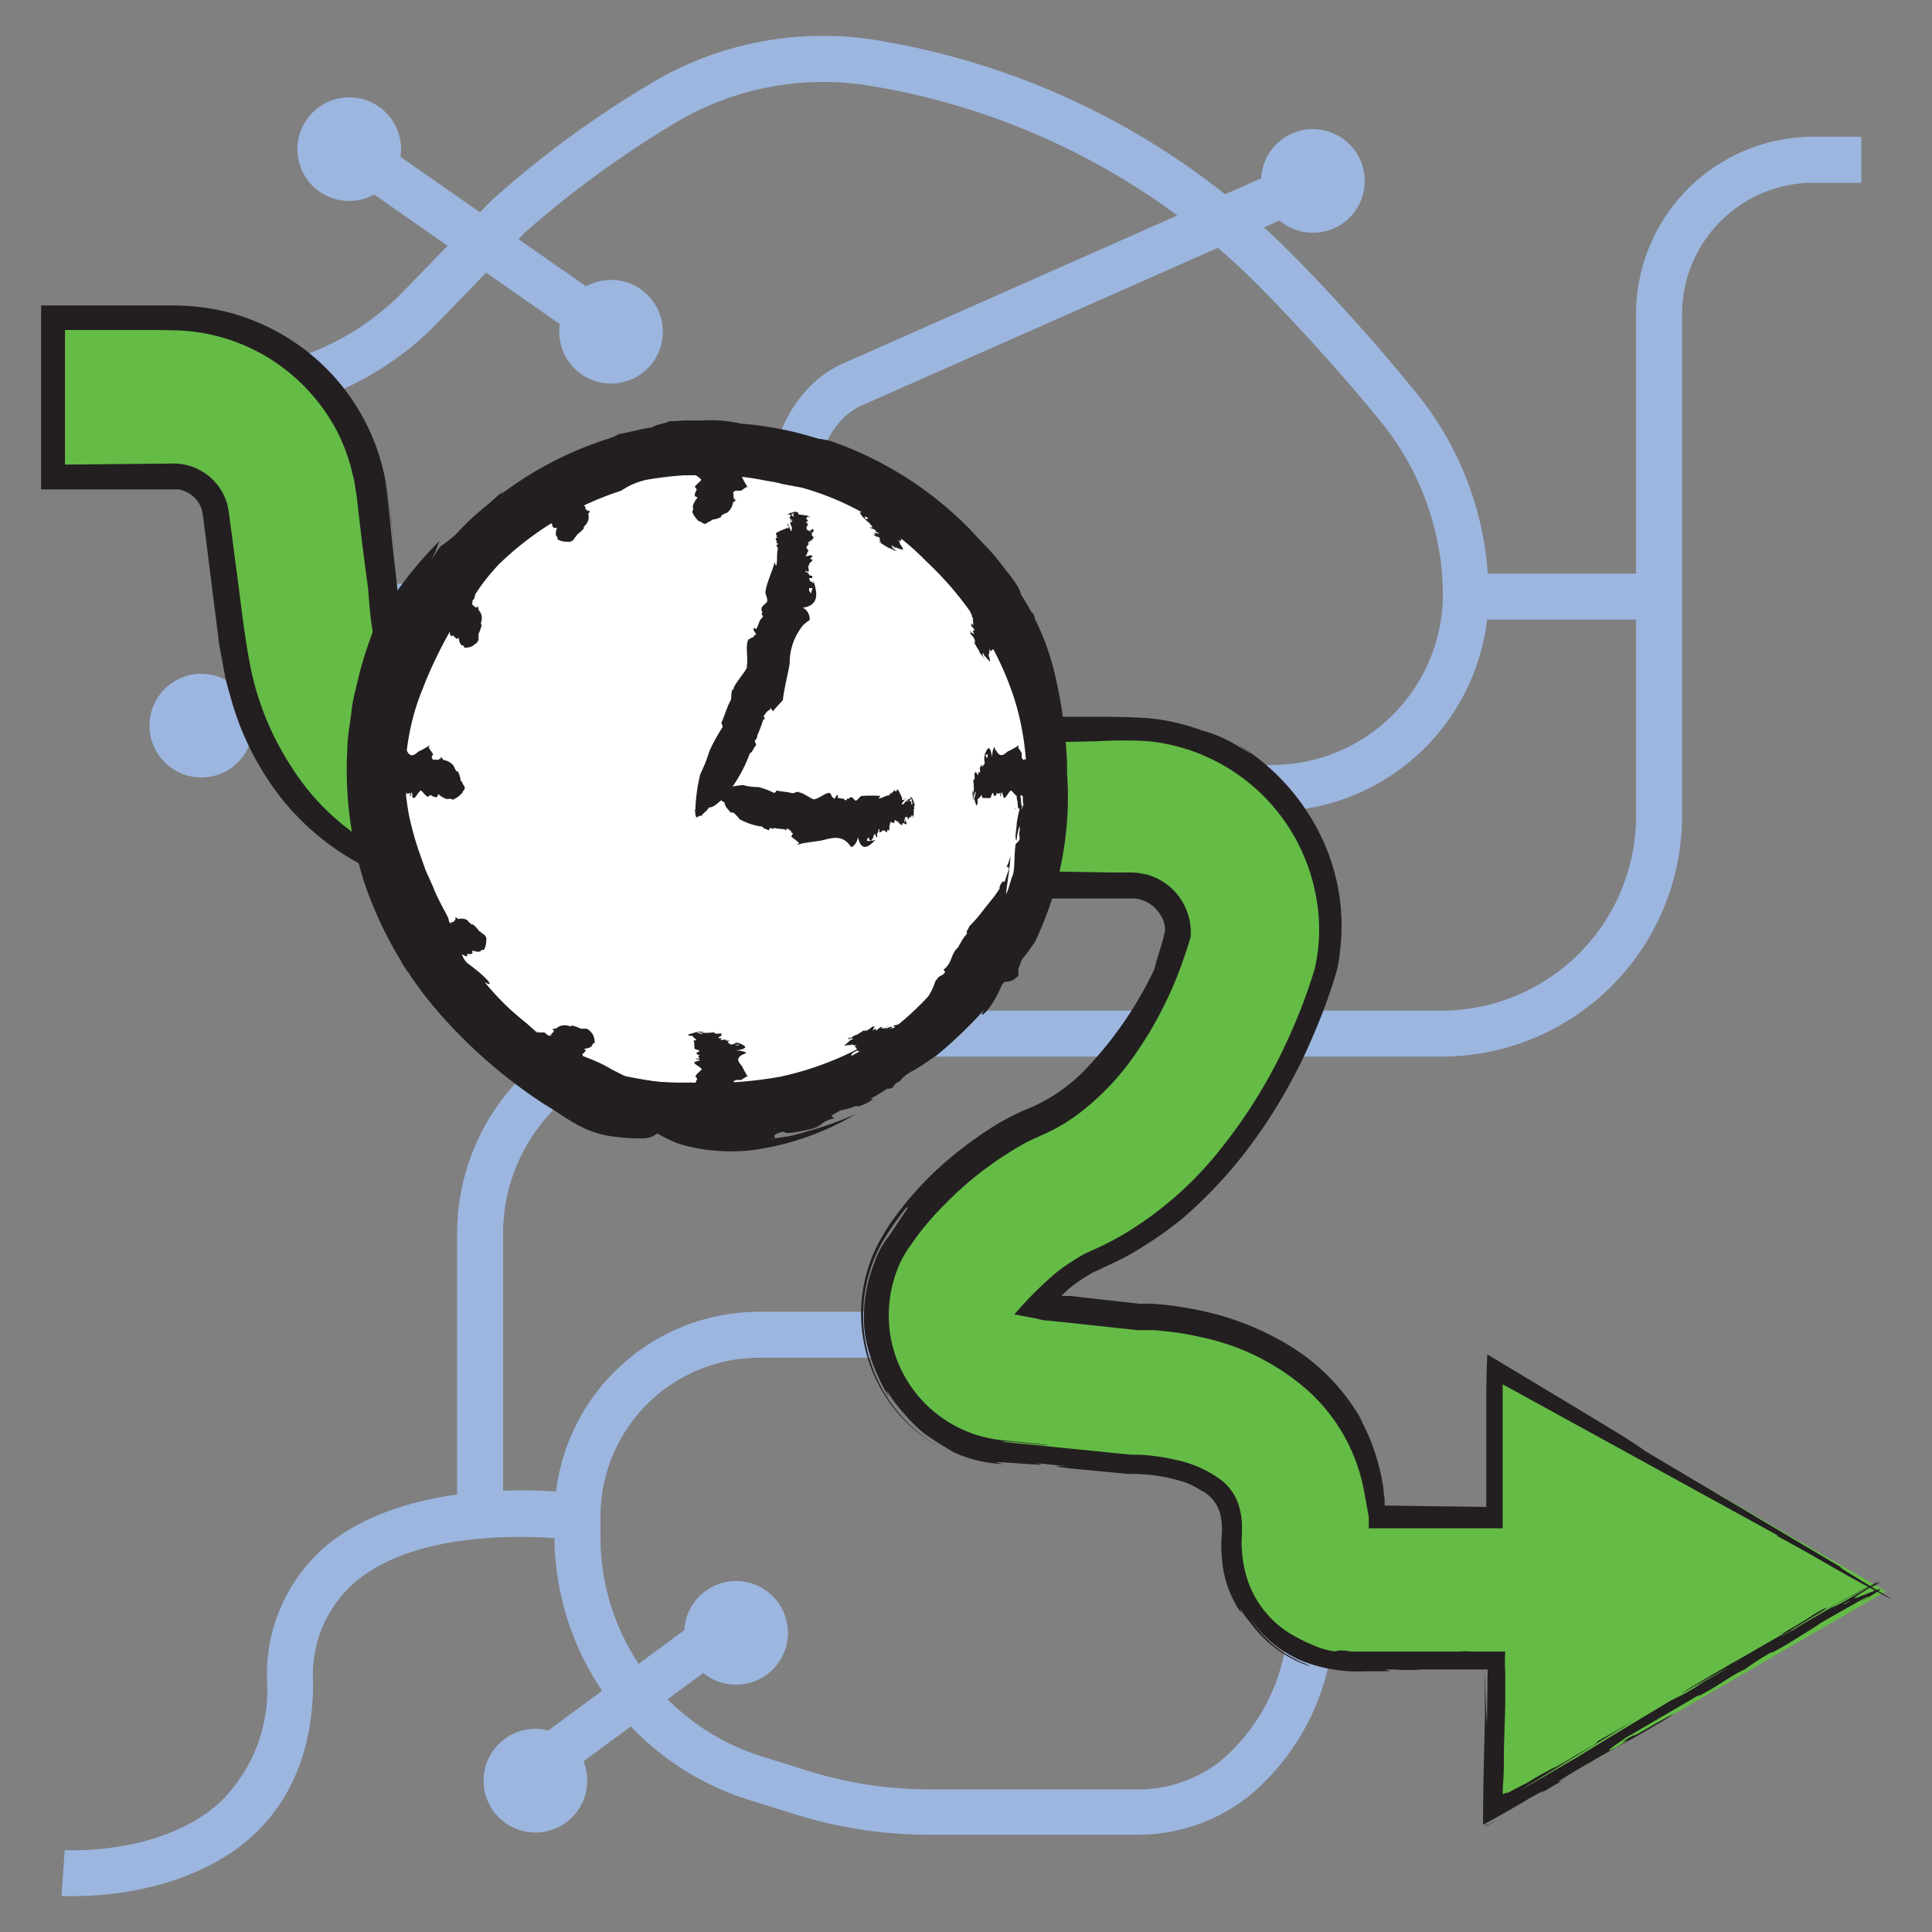 <svg id="Layer_1" data-name="Layer 1" xmlns="http://www.w3.org/2000/svg" viewBox="0 0 126 126"><rect x="0" y="0" width="126" height="126" fill="#808080" stroke="none"/><defs><style>.cls-1{fill:#9cb6df;}.cls-2{fill:#64bc46;}.cls-3{fill:#231f20;}.cls-4{fill:#fff;}</style></defs><path class="cls-1" d="M32.81,97.89h-3V80.44A14.55,14.55,0,0,1,44.34,65.91H94A12.7,12.7,0,0,0,106.7,53.23V20.48A11.57,11.57,0,0,1,118.25,8.92h3.14v3h-3.14a8.57,8.57,0,0,0-8.55,8.56V53.23A15.7,15.7,0,0,1,94,68.91H44.34A11.54,11.54,0,0,0,32.81,80.44Z"/><path class="cls-1" d="M4.83,123.66c-.47,0-.76,0-.82,0l.21-3c.06,0,6.38.38,10.2-3.19a10.24,10.24,0,0,0,3-7.79,11,11,0,0,1,3.71-8.74c5.82-5,16.35-3.57,16.79-3.5l-.43,3c-.1,0-9.63-1.33-14.4,2.8a8,8,0,0,0-2.67,6.47c0,4.21-1.32,7.57-3.92,10C12.55,123.29,6.93,123.66,4.83,123.66Z"/><path class="cls-1" d="M61.48,88.07a3.29,3.29,0,0,1-.65-2.69c.47-3.07,4.32-6.72,11.43-10.84,12.44-7.21,9.43-22.66,9.4-22.82l2.94-.6c0,.18,3.45,17.74-10.84,26-10.61,6.15-10,9-10,9s0,0-.11-.15Z"/><path class="cls-1" d="M50.25,39.15l-.11-6.69c-.06-4,1.91-7.51,4.9-8.78l30.1-13.33,1.21,2.75L56.23,26.43c-1.87.8-3.13,3.25-3.09,6l.11,6.69Z"/><path class="cls-1" d="M87,14.89a3.38,3.38,0,1,0-4.47-1.73A3.39,3.39,0,0,0,87,14.89Z"/><rect class="cls-1" x="29.81" y="5.1" width="3" height="21.16" transform="translate(0.54 32.39) rotate(-55.1)"/><path class="cls-1" d="M20.84,12.5a3.38,3.38,0,1,1,4.71-.84A3.39,3.39,0,0,1,20.84,12.5Z"/><path class="cls-1" d="M37.92,24.41a3.38,3.38,0,1,0-.84-4.71A3.38,3.38,0,0,0,37.92,24.41Z"/><rect class="cls-1" x="95.58" y="37.41" width="12.61" height="3"/><path class="cls-1" d="M67.37,51.83h-3V46a5.4,5.4,0,0,0-1.63-3.88,5.25,5.25,0,0,0-3.91-1.57l-37.51.59-.05-3,37.51-.59A8.26,8.26,0,0,1,64.84,40a8.38,8.38,0,0,1,2.53,6Z"/><path class="cls-1" d="M31.88,53.72c-2.51,0-5.32-1.43-7.73-3.95-2.82-2.94-4.48-6.61-4.35-9.63L18.4,26.69a20.62,20.62,0,0,1-4,.46l-9.53.15-.05-3,9.53-.15a17,17,0,0,0,12-5.19l5.72-5.9A66.07,66.07,0,0,1,42.2,5.59,21.83,21.83,0,0,1,57.33,2.65a49.28,49.28,0,0,1,27,14c2.79,2.83,5.51,5.86,8.06,9a21,21,0,0,1,4.69,12.87A14.17,14.17,0,0,1,83.15,52.92L32,53.72ZM21.32,25.81,22.8,40.07v.12c-.13,2.16,1.29,5.18,3.51,7.5,1.83,1.9,3.9,3,5.57,3h.05l51.17-.8a11.16,11.16,0,0,0,11-11.33,18,18,0,0,0-4-11c-2.5-3.07-5.15-6-7.88-8.79A46.25,46.25,0,0,0,56.83,5.61a18.8,18.8,0,0,0-13,2.53,66.72,66.72,0,0,0-9.57,7l-5.72,5.91A19.88,19.88,0,0,1,21.32,25.81Z"/><rect class="cls-1" x="12.3" y="43.51" width="9.11" height="3" transform="translate(-21.23 15.69) rotate(-31.88)"/><path class="cls-1" d="M11.35,44.45A3.38,3.38,0,1,0,16,45.54,3.38,3.38,0,0,0,11.35,44.45Z"/><rect class="cls-1" x="86.18" y="100.97" width="28.92" height="3"/><path class="cls-1" d="M74.15,119.66H60.6a29.43,29.43,0,0,1-8.44-1.24l-3.2-1a18.07,18.07,0,0,1-12.8-17.2V98.9A13.36,13.36,0,0,1,49.51,85.55H72.92A14.13,14.13,0,0,1,87,99.66v5.59a15.39,15.39,0,0,1-5.2,11.59l-.39.33A11.65,11.65,0,0,1,74.15,119.66ZM49.51,88.55A10.36,10.36,0,0,0,39.16,98.9v1.37a15,15,0,0,0,10.66,14.32l3.2,1a26.64,26.64,0,0,0,7.58,1.11H74.15a8.67,8.67,0,0,0,5.42-1.83l.28-.24A12.41,12.41,0,0,0,84,105.25V99.66A11.12,11.12,0,0,0,72.92,88.55Z"/><rect class="cls-1" x="33.16" y="109.81" width="16.58" height="3" transform="matrix(0.8, -0.59, 0.59, 0.8, -58.01, 46.38)"/><path class="cls-1" d="M46,103.77a3.38,3.38,0,1,1-.71,4.73A3.38,3.38,0,0,1,46,103.77Z"/><path class="cls-1" d="M32.9,113.42a3.38,3.38,0,1,0,4.74.71A3.38,3.38,0,0,0,32.9,113.42Z"/><path class="cls-2" d="M123,103.78l-25.91-15v10h-7a12.82,12.82,0,0,0-3.42-8.09c-4.15-4.42-10.49-4.85-12.17-4.89l-6.57-.71a13.25,13.25,0,0,1,3.15-2.46c11.59-4.7,15.4-18.84,15.55-19.45l.11-.54a13.2,13.2,0,0,0-13-15.11H30.88c-1.22-.07-5-.8-5.78-7-.39-3-.72-5.77-1-8.21A12.9,12.9,0,0,0,11.28,20.89H3.68v10h7.6a2.9,2.9,0,0,1,2.89,2.59c.28,2.49.62,5.3,1,8.37C16.76,54.19,26.07,57.51,30.8,57.53H73.7a3.13,3.13,0,0,1,2.4,1.1,3.2,3.2,0,0,1,.78,2.31c-.5,1.64-3.37,10-9.68,12.47l-.4.17a22.5,22.5,0,0,0-8.24,7.34,9.08,9.08,0,0,0,7.13,14l8,.86.55,0c1.17,0,4,.44,5.18,1.76a3.41,3.41,0,0,1,.71,2.85v.36a8,8,0,0,0,8,8h9v10Z"/><path class="cls-3" d="M59.1,78.77c.41-.49.83-1,1.28-1.43a19,19,0,0,0-2.89,3.76,9.75,9.75,0,0,0-1.2,4.83,9.9,9.9,0,0,0,4.86,8.37,9.78,9.78,0,0,1-3.85-4,10,10,0,0,1-1.09-5.64,10.14,10.14,0,0,1,.73-2.85,12.44,12.44,0,0,1,1.46-2.49,21.6,21.6,0,0,1,3.81-4,25.93,25.93,0,0,1,2.18-1.6,15.63,15.63,0,0,1,2.4-1.31A11.28,11.28,0,0,0,70.54,70a24.82,24.82,0,0,0,4.76-6.82,8.65,8.65,0,0,1,.24-.89l.23-.74.12-.43c0-.14.1-.35.09-.34s0-.17,0-.29a2.74,2.74,0,0,0-.09-.39,2.3,2.3,0,0,0-.42-.72,2.12,2.12,0,0,0-1.49-.78l-4.58,0c-1.28,0-2.15,0-2.22,0l-8.23-.15,5.7.08-5.7-.08c-8.79-.12-17.95-.16-27.38-.14A16.58,16.58,0,0,1,18.38,52.1,18.58,18.58,0,0,1,15,45.32a13.23,13.23,0,0,1-.44-1.86c-.11-.62-.25-1.26-.32-1.87-.15-1.22-.31-2.44-.46-3.67-.12-.91-.25-2-.39-3.12-.09-.54-.14-1.29-.25-1.62a1.92,1.92,0,0,0-.81-1,2,2,0,0,0-.64-.26,2.2,2.2,0,0,0-.36,0H8.53l-5.85,0c0-3.86,0-7.94,0-12l8.5,0a14.91,14.91,0,0,1,3.84.48,14.46,14.46,0,0,1,3.44,1.45,14,14,0,0,1,6.71,9.66c.16.91.24,1.66.35,2.48l.3,2.42c-.17-1.34-.26-2-.35-2.69s-.15-1.32-.43-2.8c.09.46.14.92.21,1.37l.14,1.25c.09.83.17,1.65.26,2.47.18,1.61.36,3.2.53,4.76A8.89,8.89,0,0,0,27.5,44.6a4.65,4.65,0,0,0,3.11,2,4.9,4.9,0,0,1-1.09-.22,4.33,4.33,0,0,1-1.73-1.11A4.7,4.7,0,0,0,30,46.59a3.74,3.74,0,0,0,.9.2h0l2.57.05,3,0,5.37,0a28.19,28.19,0,0,1,3.84-.09l-.83,0,24.39,0c1,0,1.74,0,2.19,0,1.14,0,2.26,0,3.47.09a13.51,13.51,0,0,1,3.49.8,8.46,8.46,0,0,1,2.16.91c1,.57,1.63,1,.19,0a14.35,14.35,0,0,1,5.38,5.92,13.44,13.44,0,0,1,1.26,7.67,7.46,7.46,0,0,1-.36,1.7c-.17.54-.34,1.07-.54,1.59-.37,1.05-.82,2.08-1.28,3.11a34.77,34.77,0,0,1-3.42,5.85,30,30,0,0,1-4.64,5.06,24.57,24.57,0,0,1-2.84,2,12.61,12.61,0,0,1-1.53.84l-1.51.71c-.23.13-.47.27-.69.42l-.27.18-.19.14a5.82,5.82,0,0,0-.72.61l-.17.17,0,0h.06l.11,0,.47,0,1,.12,3.39.38a3.22,3.22,0,0,0,.39,0l.43,0,.87.07c.58.07,1.16.15,1.73.26a18.46,18.46,0,0,1,6.49,2.45,13.39,13.39,0,0,1,4.74,5l-.25-.38a13,13,0,0,1,1.25,3.09,12.77,12.77,0,0,1,.33,1.61c0,.3.06.46.07.68l0,.32c0,.08.05.07.1.07h.16l6.37.09c0-.94,0-1.92,0-2.93s0-2.16,0-3.32,0-2.41.07-3.7l6.22,3.74c1.84,1.12,3.33,2,4.05,2.55l12.94,7.68c-1.43-.72,5.16,3.11,2.48,1.65-3.63-1.94-3.77-2.15-6.85-3.81l.11,0L98,90.28l0,9.39-5.13,0H89.48c-.07,0-.18,0-.21,0l0-.24,0-.47L89.1,98,89,97.47a11.69,11.69,0,0,0-3.7-6.78,15.21,15.21,0,0,0-7-3.49,19.37,19.37,0,0,0-2-.35l-1-.1-.51,0h-.32l-.28,0-4.9-.53-1-.1c-.3,0-.54-.1-.82-.15l-.79-.15-.4-.08-.1,0s0,0,0-.06l.15-.16A23.55,23.55,0,0,1,68.88,83c.24-.19.53-.4.76-.56l.49-.31.51-.31.57-.27a20.16,20.16,0,0,0,1.86-.93,23.17,23.17,0,0,0,6.29-5.38,33.85,33.85,0,0,0,4.77-7.76,34.8,34.8,0,0,0,1.61-4.29,11.42,11.42,0,0,0,.16-4.29,12.4,12.4,0,0,0-11-10.56,28.44,28.44,0,0,0-3.31,0l-3.11.07L35.4,48.31H30.89s0,0-.05-.13l0-.66h0l0,.79h0a6.48,6.48,0,0,1-5-2.92,10,10,0,0,1-1.19-2.65,17,17,0,0,1-.52-2.89s-.08-.85-.11-1.28c0-.2-.25-1.81-.53-4.23-.07-.61-.15-1.26-.23-2l-.16-1-.25-1a11.64,11.64,0,0,0-2.13-4.15,12.22,12.22,0,0,0-8.59-4.61c-.79-.06-1.62-.05-2.42-.06l-2.28,0-3.19,0v1.33c0,.5,0,.83,0,1,0,.6,0,1.21,0,1.84l0,4.61,7.14-.07A3.63,3.63,0,0,1,14.85,33c.09.43.11.69.15,1l.13.94.24,1.86c.34,2.45.58,4.93,1.06,7.14A18.54,18.54,0,0,0,19,50a15.49,15.49,0,0,0,4.35,4.53c.77.41,1.21.69,1.72.93a10.7,10.7,0,0,0,2.07.82,13.86,13.86,0,0,0,3.46.47l2.45,0c1.15,0,1.25.05-.19.1l13.28,0,5.68.06c1.62,0,2.53,0,3.34-.08,4.15,0,2.93,0,7.28,0,.52,0,3.25,0,6,0l3.87.07h1.44a4,4,0,0,1,1,.14,3,3,0,0,0-.84-.14,3.9,3.9,0,0,1,3.68,3.17,3.81,3.81,0,0,1,.06,1.05l-.27.86-.26.76a25.2,25.2,0,0,1-3.07,6,17,17,0,0,1-3.75,3.93,11.87,11.87,0,0,1-2.42,1.39c-.47.22-.73.32-1.12.54s-.73.42-1.08.65a22.38,22.38,0,0,0-3.95,3.18A19.81,19.81,0,0,0,60,80.37c-.27.33-.48.69-.73,1a9.48,9.48,0,0,0-.57,1,8.31,8.31,0,0,0-.65,4.61,8.21,8.21,0,0,0,5.66,6.61,9.38,9.38,0,0,0,2.21.39l2.39.25c.12.11-2.79-.33-2.92-.2l5.56.56,2.8.28c.39,0,.93,0,1.44.08a11.07,11.07,0,0,1,1.49.26,7.49,7.49,0,0,1,2.9,1.27A3.37,3.37,0,0,1,80.73,98,4.74,4.74,0,0,1,81,99.71c0,.57-.06,1,0,1.4a6.4,6.4,0,0,0,.17,1.22,6.53,6.53,0,0,0,3.32,4.41,11.37,11.37,0,0,0,1.44.67,4.48,4.48,0,0,0,1.15.29l.21-.06c.28,0,.54,0,.78.07h.81l1.44,0c.92,0,1.82,0,3,0,.12,0,1,0,1.87,0a2.37,2.37,0,0,1,.66,0h2.32a8.71,8.71,0,0,0,0,1.35V109c0,.67,0,1.15,0,2,0,.34-.05,1.65-.09,3.19,0,.76,0,1.59-.07,2.37,0,.14,0,.1,0,.13v0l0,.1,0,.23.23-.1.11,0,.35-.19,1-.52.4-.25c1.2-.69,1.74-.92,1-.51l1.48-.85-.18.09,1.47-.85c.26-.17.55-.38.11-.17.85-.46,1.79-1,2.62-1.48l-7.5,4.59c1-.55,2.78-1.62,3.87-2.24,1.25-.79,3.88-2.36,5.92-3.59.45-.26.81-.35,1.82-1,.46-.35,1.16-.67,2-1.2-1,.53-2,1.1-3,1.68.13-.17,2.4-1.45,3.17-1.92.38-.19,2.29-1.32,3.5-2-.56.24,1-.61,1.65-1.05s1.34-.76,1-.54c.31-.08-3.21,1.91-2,1.33.28-.2,1.88-1.11,2.74-1.6,0,0-.57.37,0,.08.95-.56,2-1.09,2.51-1.45-.19.09-.58.33-.86.49,1.24-.72-6.87,3.62-5.25,2.72-.4.27,7.2-3.85,6.38-3.37s.58-.24-.19.23l-.9.45c-1.06.64-1.46,1-1.07.77,1.79-1-5.25,2.67-3.69,1.82l-.62.38c.67-.35,2.42-1.33,3.06-1.76a14.44,14.44,0,0,0,1.65-.86l.25-.15c.76-.42,1.81-1,1.35-.7-4.4,2.54,3.13-1.26-1.12,1.22,1.74-1.12-.66.26-2.54,1.33-.16.13-1,.66-2.31,1.46-1.17.67-.7.37-.94.47a17.15,17.15,0,0,0-1.67,1.08c-1,.47-1.44.88-2.54,1.49s0-.06-.65.3l-4.6,2.69c-.42.3-1.73,1.16-.71.66,2.19-1.27-.89.37,1.39-.93-.92.67,2-1.14,2.49-1.3-.7.46-2.17,1.31-3.41,2l.24-.15c-1.09.61-3.27,1.84-4.41,2.57.29-.12-.2.2.6-.25l-1.49.87c-.2.09-.4.2,0-.06-.73.38-1.41.79-2,1.14,0,0-.88.51-2,1.12,0-2.79.13-7,.13-7.24,0-1.24-.06-1.57,0-2.71,0,0,0,.39,0,1.09L97,113c0,2.25-.07,4.83-.08,6.07.62-.35.89-.49.54-.29l-.56.33c0-1.67.08-6.55.12-10.23l-2.84,0c-.76,0-1.28,0-1.42,0a11.91,11.91,0,0,1-1.81,0c-1.56,0,.46.08-.65.12,0,0,.09,0-.26,0l-1.06,0a9.88,9.88,0,0,1-4.16-.72,7.71,7.71,0,0,1-3.3-2.76,7.51,7.51,0,0,0,.75,1,6.84,6.84,0,0,0,1.5,1.3l.26.14c.1.08.46.25.79.42a3.61,3.61,0,0,1,.63.29A7.7,7.7,0,0,1,81.68,106c-.19-.25-.44-.52-.57-.73h0c-.31-.45-.29-.4-.19-.22l0,.11a7.16,7.16,0,0,1-1.24-3.69,8,8,0,0,1,0-1.39,4.67,4.67,0,0,0-.08-1.25,2.37,2.37,0,0,0-1.3-1.64,4.89,4.89,0,0,0-.94-.49,11.06,11.06,0,0,0-3.74-.57l-4-.38c-1-.15-1-.18.13-.11l-2.27-.23c2.07.36-4.27-.31-2,.07a8.44,8.44,0,0,1-3.39-.82c-.1-.11-.33-.16-1.73-1.11A9.33,9.33,0,0,1,59,92.23a9.56,9.56,0,0,1-1.06-1.37c-.28-.38.07.25,0,.2a13.29,13.29,0,0,1-1.18-2.6,7.93,7.93,0,0,1-.42-2.7A9.88,9.88,0,0,1,57,82.42a5.87,5.87,0,0,1,1-1.84C59.29,78.63,59.33,78.65,59.1,78.77Z"/><circle class="cls-4" cx="46.81" cy="50.8" r="21.82"/><path class="cls-3" d="M50.55,74.22l-.6.11,1.5-.23c.5-.1,1-.26,1.49-.4a21.71,21.71,0,0,0,2.92-1.07A18,18,0,0,1,49.14,75a12.22,12.22,0,0,1-3.43-.07,10.07,10.07,0,0,1-1.53-.37,9.38,9.38,0,0,1-1.31-.64,1.51,1.51,0,0,1-1,.32,10.17,10.17,0,0,1-1.68-.1,6.34,6.34,0,0,1-2.28-.65c-.84-.42-1.6-1-2.42-1.48l1.67,1-1.67-1a33.26,33.26,0,0,1-6.9-6,25.47,25.47,0,0,1-4.82-8.42,23.89,23.89,0,0,1-1.12-8.68c0-.87.19-1.74.28-2.58s.35-1.65.51-2.41a27,27,0,0,1,1.27-3.69,12.67,12.67,0,0,1,.72-1.54,15.73,15.73,0,0,0-.75,1.74,25.52,25.52,0,0,1,4-5.17c-.16.33-.14.44-.52,1.21.2-.28.36-.59.58-.85a9.33,9.33,0,0,0,1.55-1.3c.61-.48,1.2-1,1.61-1.26-.27,0,.31-.52.87-1l-.16.25a22.26,22.26,0,0,1,7.08-3.69,2.74,2.74,0,0,0,.66-.31c.75-.13,1.47-.34,2.23-.4-.22-.19,1.82-.47.73-.44.43,0,.86,0,1.28-.05h1.27a8.79,8.79,0,0,1,2.47.21A22,22,0,0,1,56.71,30a21.2,21.2,0,0,1,6.79,5.51l-.15,0c.31.41.61.79.87,1.2L65,37.9c.27.41.48.88.74,1.34s.57.93.84,1.47.27.87.42,1.33.23.94.33,1.37a4.07,4.07,0,0,1,.1,2,10.19,10.19,0,0,1,.23,1.22l0,1,0,1c0,.36,0,.75,0,1.21-.24-.47-.2,1.79-.4.87-.38-1.17-.09-1.25-.43-2.22l.08,0a21.57,21.57,0,0,0-6.5-11.88,18.18,18.18,0,0,0-8.13-4.81L51,31.56c-.42-.13-.86-.17-1.29-.26A17.72,17.72,0,0,0,47.13,31c-.87-.05-1.73,0-2.56,0a23.64,23.64,0,0,0-2.35.28,4.6,4.6,0,0,0-1.7.72,20.63,20.63,0,0,0-7.92,4.74,1.2,1.2,0,0,1,.1-.11,14.49,14.49,0,0,0-1.44,1.73l-.6.91a8.66,8.66,0,0,0-.62,1c-.05,0-.18.17-.28.25s-1.32,2.12-2.19,4.39a15.13,15.13,0,0,0-1.12,5.07l-.07.52a19,19,0,0,0,.28,2.6,19.49,19.49,0,0,0,.68,2.47l.41,1.17.49,1.09c.28.74.67,1.39,1,2.05.11.64.44,1.28.57,1.83.37.38.22.6.64,1.08,1.38,1,1.88,1.69,1.16,1.26a16.78,16.78,0,0,0,2.69,2.65l1.22,1.08a1.44,1.44,0,0,0,.92.34c1,.7.74.39,1.87.87a9.11,9.11,0,0,1,1.54.73l1,.51a3.61,3.61,0,0,0,.62.21l-.19-.08a22,22,0,0,0,3.77.24,26.16,26.16,0,0,0,5.84-.38,20.42,20.42,0,0,0,5.28-1.93c.13.17-.72.29-.64.57a19.24,19.24,0,0,0,5-3.87A3.75,3.75,0,0,0,61,64c.38-.55.34-.22.64-.6l-.1-.17c.58-.43.45-1,.92-1.42.08,0,.24-.16.36-.36-.16-.13.39-.61.21-.68h0a3,3,0,0,0,.19-.36,10.77,10.77,0,0,0,1-1.17l.64-.8.33-.48v-.13c.14-.36.34-.46.3-.24l.15-.45,0,0,.16-.46c0-.08-.07-.21-.18-.11a2.2,2.2,0,0,0,.27-.78c0,.76-.2,1.68-.28,2.52.18-.29.28-.88.43-1.21s.09-1.32.19-2c0-.14.32-.19.26-.54s.07-.38,0-.67a3.66,3.66,0,0,0-.19.93c-.15-.09,0-.8,0-1s.11-.73.21-1.11c-.18.15-.1-.33-.18-.56s.07-.42.13-.32c.2-.07.06,1.06.29.71a2.39,2.39,0,0,1,0-.9c.11,0,.07.19.18,0s.14-.65,0-.83a.82.82,0,0,0,0,.28c0-.38-.81,2.14-.72,1.62.08.16.75-2.24.74-2s.21-.18.23.08l-.14.29c0,.35.2.51.28.38,0-.58-.82,1.64-.68,1.14a1.52,1.52,0,0,1,0,.21,1.79,1.79,0,0,0,.07-1c.11,0,.16-.28.21-.52V51.3c.07-.25.06-.59.19-.43-.09,1.48,1.14-1,1.12.48-.2-.63-.25.2-.31.85a1.45,1.45,0,0,1,.21.84c-.08.4-.12.23-.19.3,0,.23,0,.66.13.62-.2.3,0,.52-.09.9s-.06,0-.17.19c-.1.49-.25,1.18-.33,1.58.07.18.15.71.41.42.17-.77-.36.2-.12-.57.17.41.25-.68.49-.78a3,3,0,0,1-.23,1.22v-.09a7.79,7.79,0,0,0-.44,1.53c.12-.07.12.13.24-.13l-.17.52s-.1.11-.07,0a1.43,1.43,0,0,0-.22.67,18.48,18.48,0,0,1-1.56,2.33c-.2.33-.12.48-.4.75-.06,0,.54-.72,1-1.46s.9-1.44.77-1.21a10.66,10.66,0,0,1-1.23,2c-.33.43-.66.87-.9,1.21s-.45.55-.44.63c-.18.22-.4.49-.44.37-.25.42.24,0,.11.34,0,0,0-.06-.09,0l-.1.35c-.6.48-1.19,1.44-1.9,1.85a2.53,2.53,0,0,0,1-.44l0-.11c.07,0,.38-.32.45-.25a3.92,3.92,0,0,1-1,1l-.15.25s0,0,0,0c-.08.16-.06.16,0,.15h0c0,.42-1.54,1.19-2.19,1.8-.24.13,0,0-.35.13a13.7,13.7,0,0,1-2,1.6c-.32,0-.37,0-.11-.29a5,5,0,0,1-.62.39c.76,0-1.09.88-.28.86a2.81,2.81,0,0,1-1,.5c-.07-.06-.18-.14-.67,0-.64.35-.49.25-1,.56-.09.16.13.12.13.21-.92.2-.7.5-1.58.71-.55.12-1.64.37-1.7.15C50.44,73.94,50.46,74.08,50.55,74.22Z"/><path class="cls-3" d="M43.58,71l.53.07-1.3-.19c-.43-.08-.85-.21-1.29-.3A25.37,25.37,0,0,1,39,69.77a34.07,34.07,0,0,0,5.94,1c1,0,1.93.15,2.84.15.45,0,.89.09,1.32.12a11.72,11.72,0,0,1,1.22.12c.06-.14.34-.29.71-.46s.83-.39,1.28-.57a13.27,13.27,0,0,1,1.83-.69,15.74,15.74,0,0,0,2.23-.74l-1.52.58,1.52-.58a16.8,16.8,0,0,0,6.22-4.76,18.77,18.77,0,0,0,3.71-7.41,21.35,21.35,0,0,0,.58-7.3,18.44,18.44,0,0,0-2.11-7A12.83,12.83,0,0,0,64.05,41a13.45,13.45,0,0,1,.78,1.32,18.24,18.24,0,0,0-2.62-4.73,3.1,3.1,0,0,1,.87.68,7.32,7.32,0,0,0-.58-.67,10.3,10.3,0,0,0-1-1.43c-.48-.49-1-1-1.28-1.31.08.21-.47-.22-1-.56l.24.08A21.79,21.79,0,0,0,53.17,31a1.55,1.55,0,0,0-.64-.1c-.64-.18-1.27-.43-1.92-.55.12.18-1.66-.11-.74.13a8.19,8.19,0,0,0-1.09-.25l-1.12-.09c-.74-.09-1.48-.05-2.2-.11a22.14,22.14,0,0,0-14.25,6.41l.05-.14A15,15,0,0,0,27.62,41c-.22.37-.47.76-.71,1.16s-.42.85-.63,1.25a18.16,18.16,0,0,1-.94,1.82c-.12.48-.27.88-.36,1.25l-.24,1.05c-.07.34-.16.68-.24,1.06l-.14,1.28c-.14-.51-.26,1.9-.36.94-.15-1.33,0-1.39-.06-2.54l0,0A22.41,22.41,0,0,1,30.55,34a24.68,24.68,0,0,1,9.78-5.59L41.82,28c.5-.12,1-.15,1.54-.24a22.74,22.74,0,0,1,3.08-.19c1,0,2,.11,3,.21a24.25,24.25,0,0,1,2.68.57c.78.27,1.4.23,2.08.42a23.54,23.54,0,0,1,9.06,5.75l-.12-.13c.63.71,1.24,1.29,1.78,1.92l.78,1a6.89,6.89,0,0,1,.76,1.1s.1.27.15.4A16.43,16.43,0,0,1,68.8,44a30.19,30.19,0,0,1,.79,5.81v.59a21.87,21.87,0,0,1-2.08,11,13.31,13.31,0,0,1-1.34,1.73c-.22.57-.44.56-.85,1.14-.71,1.74-1.67,2.35-1.12,1.57a28.5,28.5,0,0,1-3.13,3c-.51.34-1,.69-1.54,1a2.46,2.46,0,0,0-.85.67c-1.18.66-.79.54-2,1.2a5.67,5.67,0,0,1-1.82.7l-1.21.33a5.73,5.73,0,0,0-.72.16l.23,0A23.17,23.17,0,0,1,48.92,74a23.4,23.4,0,0,1-6.87-.34,27.26,27.26,0,0,1-6.24-2.27c0-.15.81.43.95.27a22.39,22.39,0,0,1-6.18-4c-.38-.25-.78-.63-1-.74-.58-.55-.26-.4-.67-.82l-.16,0c-.47-.72-.89-.9-1.34-1.58,0-.06-.16-.3-.32-.54-.13.07-.45-.76-.54-.65v0c-.09-.14-.15-.25-.28-.42a14.43,14.43,0,0,1-.66-1.78c-.13-.4-.26-.81-.36-1.14s-.13-.58-.14-.66l-.08-.14c-.15-.43-.11-.65,0-.41l-.2-.52v.07l-.19-.52c-.05-.1-.14-.19-.17,0a4.5,4.5,0,0,0-.19-1,15.84,15.84,0,0,0,1.24,2.6c-.08-.36-.38-1-.5-1.35a12.26,12.26,0,0,1-.85-2.1,1.68,1.68,0,0,0,0-.68c-.15-.17-.07-.43-.2-.74a4.5,4.5,0,0,0,.16,1.1c-.17,0-.24-.89-.33-1.17s-.14-.86-.15-1.32c-.12.21-.11-.36-.19-.63s0-.51.06-.39c.14-.1.15,1.22.28.78a3.85,3.85,0,0,1-.1-1c.08,0,.07.22.14,0a5,5,0,0,0-.05-.94,1.11,1.11,0,0,0,0,.31c0-.48-.38,2.57-.36,2,.07.14.32-2.71.34-2.39s.13-.2.17.09l-.08.33c.05.4.19.56.24.41-.05-.67-.43,1.94-.38,1.36a1.55,1.55,0,0,0,.06.23,3.71,3.71,0,0,0-.06-1.15c.08,0,.09-.33.1-.61v-.09c0-.28,0-.68.09-.49.07,1.62.73-1.07.85.49-.2-.65-.17.22-.15.9a2.44,2.44,0,0,1,.23.84c0,.41,0,.25-.05.33.07.23.17.67.25.6-.06.34.14.5.17.89s0,0-.06.24c.12.51.33,1.21.45,1.6.12.14.38.56.41.18-.21-.74-.12.35-.3-.44.27.28-.13-.71,0-.89a4.56,4.56,0,0,1,.36,1.16l0-.08a4.25,4.25,0,0,0,.52,1.47c0-.11.14,0,.06-.23l.19.49c0,.07,0,.14-.06,0a1.78,1.78,0,0,0,.25.64c.07,0,.92,2.66,1,2.54.19.32.33.35.46.7a4.8,4.8,0,0,1-.27-.47,7.3,7.3,0,0,1-.51-1.08c-.31-.79-.59-1.53-.49-1.3s.44,1.15.92,2.1l.68,1.31a2.57,2.57,0,0,0,.46.62c.17.22.36.51.26.5.32.36,0-.2.28,0,0,0,0,0,0,.09l.27.2c.38.64,1.21,1.34,1.65,2a5.88,5.88,0,0,0-.46-.9l-.09,0c0-.07-.28-.38-.22-.42a6.32,6.32,0,0,1,.89,1l.24.13,0,0c.15.08.14.06.12,0s0,0,0,0c.35,0,1.23,1.34,2,1.73.18.17,0,0,.22.26.72.48,1.31.67,2.09,1.11.2.23.2.28-.14.18a4.92,4.92,0,0,0,.61.3c-.44-.48,1.25.35.74-.16a3.16,3.16,0,0,1,.89.39c0,.07,0,.2.47.36l1,.24c.14,0,0-.13,0-.18.74.39.73.07,1.48.29a5.41,5.41,0,0,1,1.4.5C43.61,71.19,43.63,71.09,43.58,71Z"/><path class="cls-3" d="M52.87,38.66v.09a3.9,3.9,0,0,0,.19-.85c.24.75.39,1.59-.71,1.73.48.22.52.88.39.85a3.51,3.51,0,0,0-.36.29l.21-.21-.21.21a3.9,3.9,0,0,0-.88,2.5c-.07.52-.42,1.88-.44,2.42l0,.24a2.35,2.35,0,0,0,0-.27c-.23.25-.46.48-.64.72a.8.8,0,0,1-.18-.25v.15c-.25.06-.34.35-.47.45.11,0,.1.12.08.22l-.06-.06a9.54,9.54,0,0,1-.4,1.07.17.17,0,0,0,0,.13l-.19.27c.15,0,0,.3.18.19-.25.16-.22.43-.48.59a9.56,9.56,0,0,1-1.2,2.27l-.05,0c-.19.25-.56.39-.58.77-.28.18-.51.49-.84.48-.14.27-.33.32-.51.57-.12-.12-.27.21-.34,0s0-.2-.08-.41l.05,0a11.28,11.28,0,0,1,.32-2.33A9.85,9.85,0,0,0,46.26,49a10.9,10.9,0,0,1,.83-1.52c.08-.09,0-.22-.05-.34.21-.41.35-1,.6-1.44v0c.11-.25,0-.5.14-.74,0,0,0,0,.08,0-.18-.11.93-1.34.85-1.47l0-.07c.09-.57-.11-1.26.09-1.7a2.75,2.75,0,0,1,.38-.2c-.06-.11.11-.07.13-.18-.32-.38-.1-.47,0-.29a3.41,3.41,0,0,0,.24-.58l.18-.22c.06-.06,0-.12-.07-.19.12-.17,0-.15,0-.35s.39-.41.37-.48l0,0c.06-.23-.16-.47-.1-.69.11-.65.44-1.27.58-1.85.15,0-.07.11.12.18.09-.34,0-.73.11-1.08a.82.82,0,0,0-.1-.21c0-.13.09,0,.1-.13l-.13-.05c.15-.08-.09-.22,0-.31a.06.06,0,0,0,.08-.06c-.14-.05.05-.12-.08-.16h0s0,0,0-.08.59-.3.67-.33l0,0c0-.06.14,0,.15,0l0-.08h0l0-.08a.18.18,0,0,0-.14-.06c.06,0,.11-.06.1-.11a2.51,2.51,0,0,0,.21.51c.07,0,0-.16.06-.21a1.14,1.14,0,0,1-.13-.38s.18,0,.13-.06,0-.06,0-.13-.07.09-.08.14,0-.15-.06-.21,0-.12.09-.17c-.13,0-.06-.07-.11-.13s0-.06.09,0,0,.2.18.19c0,0,0-.11,0-.16s0,.05.12.05.11-.08,0-.13,0,0,0,0-.59.18-.52.11.55-.21.54-.17.15,0,.16.07H52a.21.21,0,0,0,.19.13c0-.09-.59.09-.49,0l0,0s.13-.09.06-.15.11,0,.15,0v0s0-.08.13,0c-.09.22.79.1.75.33-.12-.14-.17,0-.22.07a.28.28,0,0,1,.13.18s-.07,0-.11,0,0,.12.12.14c-.12,0,0,.1,0,.14s0,0-.1,0a1.29,1.29,0,0,0,0,.25c.07,0,.19.17.33.16s-.22,0-.15-.13c.16.11.08-.09.23-.06a.13.13,0,0,1,0,.19l0,0c-.05,0-.12.15-.05.24s.11.05.14,0V35s0,0-.06,0,0,.06,0,.1-.42.31-.37.32.07.1,0,.13.41-.45.36-.38-.55.51-.43.58,0,.09-.12,0,.14,0,.18.1,0,0,0,0l.07.08c-.14.07-.06.27-.24.34a.93.93,0,0,0,.32-.05l0,0s.06,0,.13,0,0,.14-.1.19l0,.06h0s.05,0,.08,0h0c.19.11-.22.22-.16.39s0,0-.08,0a2,2,0,0,1,.06.41.18.18,0,0,1-.21-.07v.11c.25,0,.15.26.41.24a.1.1,0,0,1,0,.15c-.05,0-.15,0-.17,0s0,.09.06.2.11,0,.17,0c-.14.09.12.16.07.28s-.11.21-.24.17S52.77,38.63,52.87,38.66Z"/><path class="cls-3" d="M56.55,54.84h0a1.47,1.47,0,0,0,.54-.06c-.43.44-.91.82-1.14-.19-.07.52-.47.74-.47.61a1.88,1.88,0,0,0-.22-.26s.11.09.16.15-.11-.1-.16-.15c-.48-.44-1-.3-1.62-.14-.33.08-1.19.14-1.53.27l-.14,0,.16-.09c-.19-.15-.36-.3-.52-.4a.7.7,0,0,1,.12-.25l-.09,0c-.06-.22-.25-.23-.33-.32,0,.11-.06.13-.12.14l0-.07a5.13,5.13,0,0,1-.71-.08s-.05,0-.07.07l-.19-.1c0,.16-.17.13-.08.23-.14-.19-.3-.09-.42-.29a4,4,0,0,1-1.53-.51v-.06c-.17-.11-.31-.43-.54-.34-.14-.22-.36-.34-.4-.67-.18-.06-.24-.22-.42-.32.06-.16-.16-.2-.06-.32s.13,0,.24-.2v.06a4.46,4.46,0,0,1,1.45-.35,3.58,3.58,0,0,0,1,.13,5.12,5.12,0,0,1,1,.37c.07.05.13-.08.2-.15.28.09.64.07,1,.18h0c.17,0,.31-.12.47-.08,0,0,0,0,0,.08,0-.21.94.51,1,.39l0,0c.35-.07.74-.46,1-.4a1.87,1.87,0,0,1,.17.31c.06-.09.06.09.13.07.19-.41.27-.23.18-.08a1.26,1.26,0,0,0,.38.06l.15.11c.05,0,.08,0,.11-.12.11.07.09,0,.22-.07s.29.25.33.21l0,0c.15,0,.27-.3.41-.3a7.71,7.71,0,0,1,1.19,0c0,.15-.07,0-.09.16.21,0,.45-.19.67-.2a.57.57,0,0,0,.11-.16c.08-.05,0,.08.09.06l0-.14c.06.12.12-.15.18-.08s0,.06.05.06.08,0,.08-.12h0s0,0,.05,0,.26.48.29.54v0s0,.12,0,.14H59a.26.26,0,0,0,0-.15c0,.06,0,.09.08.06a2.38,2.38,0,0,0-.28.36c0,.05.09,0,.13,0a.8.8,0,0,1,.22-.23s0,.18,0,.11,0,0,.07-.08-.06,0-.09,0,.08-.09.11-.12.08,0,.12,0c0-.13,0-.08.06-.15s0,0,0,.09-.11.07-.09.22c0-.06.07,0,.1,0s0,.06,0,.13.06.08.08,0,0,0,0,0S59.4,52,59.45,52s.2.47.17.47,0,.14,0,.17l0-.1a.32.32,0,0,0,0,.22c.06,0-.14-.54-.09-.46l0,0s.07.1.1,0a.16.16,0,0,0,0,.13h0s.06,0,0,.12,0,.78-.11.82c.07-.17,0-.18-.07-.2a.34.34,0,0,1-.09.18s0-.07,0-.11a.21.21,0,0,0-.07.15c0-.1,0,.07-.09,0s0,0,0-.1a.75.75,0,0,0-.16,0,.74.74,0,0,0-.05.35c.07,0,0-.21.06-.18,0,.19.06.06.07.21s-.08.08-.12.05v0s-.11-.08-.15,0,0,.12,0,.14h0s0,0,0-.06,0,0-.06,0-.25-.31-.24-.27-.06.1-.09,0,.33.26.28.24-.38-.39-.41-.25c0,0-.06,0,0-.1s0,.14,0,.2,0,0,0,0l0,.09c-.06-.12-.17,0-.24-.13A1.53,1.53,0,0,0,58,54l0,0s0,.05,0,.12-.08,0-.13,0l0,0v0a.15.15,0,0,0,0,.08v0c-.05.21-.17-.15-.26,0s0,0,0-.08a.94.94,0,0,1-.24.18.28.28,0,0,1,0-.22l-.07,0c0,.25-.14.22-.09.47,0,.05-.06.06-.09,0s0-.16-.05-.16a.63.63,0,0,0-.11.12,1,1,0,0,0,0,.17c-.07-.11-.08.16-.16.14a.16.16,0,0,1-.13-.18C56.56,54.62,56.55,54.73,56.55,54.84Z"/><path class="cls-3" d="M48.18,68.18v0A.34.34,0,0,0,48.1,68c.47.17.88.37-.11.51.53,0,.77.18.64.18l-.24.11.13-.07-.13.07c-.41.23-.23.47,0,.73a6.47,6.47,0,0,0,.37.67l.06.06-.1-.07c-.14.09-.28.17-.37.24a1.41,1.41,0,0,1-.25,0l0,0c-.22,0-.21.11-.31.15.12,0,.14,0,.16,0h-.08c0,.11,0,.22,0,.32s0,0,.08,0l-.08.08c.15,0,.13.08.23,0-.18.07-.07.14-.26.2a1.09,1.09,0,0,1-.4.7h-.06c-.1.08-.41.15-.3.25a2.1,2.1,0,0,1-.64.2c0,.08-.21.12-.29.2s-.19.07-.32,0,0-.05-.21-.1h0a1.55,1.55,0,0,1-.45-.63c.14-.14,0-.29.07-.44a1.46,1.46,0,0,1,.29-.47s-.09-.06-.16-.08,0-.29.1-.43h0c0-.08-.14-.13-.11-.21h.07c-.21,0,.44-.44.32-.46l0,0c-.1-.15-.51-.31-.47-.44a2,2,0,0,1,.29-.09c-.09,0,.09,0,.07-.06-.43-.07-.25-.11-.1-.07s0-.12,0-.17l.1-.08s0,0-.12,0c.06,0-.05,0-.09-.09s.23-.15.19-.16h0c0-.07-.32-.11-.33-.17s0-.37-.05-.53c.16,0,0,0,.17,0,0-.09-.22-.19-.24-.29a1,1,0,0,0-.17,0c-.06,0,.07,0,0,0H45c.12,0-.15,0-.1-.08s.07,0,.06,0,0,0-.12,0h0s0,0,0,0l.52-.15h0a.29.29,0,0,1,.14,0v0h0v0a.31.31,0,0,0-.14,0c.05,0,.08,0,.05,0l.37.11c.05,0,0,0,0-.06a1.2,1.2,0,0,1-.25-.09s.17,0,.1,0,0,0-.08,0,0,0,0,0-.1,0-.13,0,0,0,0,0c-.13,0-.08,0-.15,0s0,0,.08,0,.09,0,.23,0c-.06,0,0,0,0,0h.13s.07,0,0,0,0,0,0,0-.51.1-.46.07.46-.1.46-.09.14,0,.17,0l-.1,0a.77.77,0,0,0,.22,0s-.53.08-.45.06h0s.09,0,0,0a.31.31,0,0,0,.13,0h0a.22.22,0,0,1,.12,0c0,.07.78,0,.82,0-.17,0-.17,0-.19,0a.53.53,0,0,1,.18,0h-.1a.45.45,0,0,0,.16,0c-.11,0,.06,0,0,0s0,0-.1,0l.05.07a1.37,1.37,0,0,0,.36,0s-.21,0-.19,0c.19,0,.06,0,.2,0s.09,0,.06.05h0s-.07,0,0,.07h.14v0a.06.06,0,0,1-.06,0s0,0,0,0-.3.12-.25.12.1,0,0,0,.24-.15.22-.13-.36.18-.22.19c0,0,0,0-.09,0s.13,0,.2,0,0,0,0,0h.09c-.11,0,0,.08-.12.11a2.54,2.54,0,0,0,.29,0h0a.55.55,0,0,1,.12,0s0,0,0,.06h.13c.21,0-.13.07,0,.11h-.07a.79.79,0,0,1,.19.11.55.55,0,0,1-.22,0l0,0c.24,0,.23.06.47,0,.06,0,.07,0,0,0s-.16,0-.16,0l.13,0A1,1,0,0,0,48,68c-.1,0,.17,0,.16.07s0,.06-.17.06S48.07,68.18,48.18,68.18Z"/><path class="cls-3" d="M48.18,29.8v0a.34.34,0,0,0-.09-.24c.47.17.88.38-.11.51.53,0,.77.18.64.19a1.94,1.94,0,0,0-.24.1l.13-.07-.13.07c-.41.23-.23.48,0,.73a6.47,6.47,0,0,0,.37.67l.06.06-.1-.07a3.36,3.36,0,0,0-.37.25L48.07,32l0,0c-.22,0-.21.12-.31.16.12,0,.14,0,.16,0h-.08c0,.1,0,.22,0,.31l.08,0-.08.09c.15,0,.13.07.23,0-.18.06-.07.13-.26.19a1.07,1.07,0,0,1-.4.7h-.06c-.1.08-.41.16-.3.26a1.87,1.87,0,0,1-.64.19c0,.09-.21.12-.29.2s-.19.08-.32,0,0-.06-.21-.1h0a1.51,1.51,0,0,1-.45-.64c.14-.14,0-.29.07-.44a1.46,1.46,0,0,1,.29-.47s-.09-.05-.16-.08,0-.29.1-.43h0c0-.08-.14-.13-.11-.21s.05,0,.07,0c-.21,0,.44-.43.32-.46l0,0c-.1-.16-.51-.32-.47-.45l.29-.09c-.09,0,.09,0,.07-.05-.43-.08-.25-.12-.1-.08s0-.12,0-.17l.1-.08s0,0-.12,0c.06-.05-.05,0-.09-.09s.23-.14.19-.16h0c0-.06-.32-.11-.33-.17s0-.37-.05-.53c.16,0,0,0,.17,0,0-.1-.22-.2-.24-.29l-.17-.05c-.06,0,.07,0,0,0H45c.12,0-.15,0-.1-.08s.07,0,.06,0,0,0-.12,0h0s0,0,0,0l.52-.15h0s.11,0,.14,0v0h0v0H45.3c.05,0,.08,0,.05,0a2.87,2.87,0,0,0,.37.11c.05,0,0,0,0-.05a1.2,1.2,0,0,1-.25-.09s.17,0,.1,0,0,0-.08,0,0,0,0,0-.1,0-.13,0,0,0,0-.06c-.13,0-.08,0-.15,0s0,0,.08,0,.09.05.23,0c-.06,0,0,0,0,0h.13s.07,0,0,0,0,0,0,0-.51.1-.46.08.46-.11.46-.1.14,0,.17,0h-.1a.75.75,0,0,0,.22,0,3.37,3.37,0,0,0-.45.05h0s.09,0,0-.05a.31.31,0,0,0,.13,0h0s0,0,.12,0,.78-.05.82,0c-.17,0-.17,0-.19,0a1,1,0,0,1,.18,0s-.06,0-.1,0a.45.45,0,0,0,.16,0c-.11,0,.06,0,0,0s0,0-.1,0a.13.13,0,0,0,.05.07,1.89,1.89,0,0,0,.36,0s-.21,0-.19,0c.19,0,.06,0,.2,0s.09,0,.06.05h0s-.07,0,0,.06h.14v0a.06.06,0,0,1-.06,0s0,0,0,0-.3.12-.25.12.1,0,0,0,.24-.15.22-.13-.36.18-.22.19c0,0,0,0-.09,0s.13,0,.2,0,0,0,0,0h.09c-.11,0,0,.08-.12.11a2.54,2.54,0,0,0,.29,0h0a.25.25,0,0,1,.12,0s0,0,0,.05l.06,0h.07c.21,0-.13.08,0,.11l-.07,0a.56.56,0,0,1,.19.1H47.3l0,0c.24,0,.23,0,.47,0,.06,0,.07,0,0,0s-.16,0-.16,0l.13,0H48c-.1,0,.17,0,.16.07s0,.06-.17.07S48.07,29.8,48.18,29.8Z"/><path class="cls-3" d="M64.42,49.2l0,0a.34.34,0,0,0-.23.1c.17-.47.37-.89.51.11,0-.53.18-.78.18-.64s.07.17.11.24-.05-.08-.07-.13S65,49,65,49c.23.41.47.23.73,0a4.1,4.1,0,0,0,.67-.37l.06,0-.07.1.24.37a1.41,1.41,0,0,1,0,.25l0-.05c0,.22.11.21.15.3,0-.11,0-.13,0-.15v.07c.11,0,.22.05.32,0s0-.05,0-.09l.08.09c0-.15.08-.13,0-.23.07.18.14.07.2.26a1.09,1.09,0,0,1,.7.4V50c.08.1.15.4.25.3a2.1,2.1,0,0,1,.2.64c.08,0,.12.2.2.29s.07.19,0,.31,0,0-.1.22v-.06a1.58,1.58,0,0,1-.63.46c-.14-.14-.29,0-.44-.07a1.46,1.46,0,0,1-.47-.29c0-.05-.06.08-.08.16s-.29,0-.43-.11h0c-.08,0-.13.14-.21.11a.35.35,0,0,0,0-.07c0,.21-.44-.44-.46-.32l0,0c-.15.1-.31.51-.44.47a2.13,2.13,0,0,1-.09-.3c0,.09,0-.08-.06-.06-.07.43-.11.25-.07.1s-.12,0-.17,0l-.08-.1s0,0,0,.13c0-.06,0,0-.09.09s-.15-.24-.16-.19v0c-.07,0-.11.31-.17.33s-.37,0-.53,0c0-.16,0,0,0-.17-.09,0-.19.21-.29.24a.85.85,0,0,0,0,.17c0,.06,0-.07,0,0v.14c0-.12-.05.15-.08.09s0-.06,0-.06c0,.15,0,0,0,.13h0s0,0,0,0-.14-.46-.15-.53v0a.32.32,0,0,1,0-.14h0v0h0a.36.36,0,0,0,0,.15s0-.08,0,0,.07-.22.11-.37,0,0-.06,0a1.2,1.2,0,0,1-.09.25s0-.18,0-.1,0,0,0,.07,0,0,0,0,0,.09,0,.13,0,0-.05,0c0,.13,0,.08,0,.15s0,0,0-.08,0-.09,0-.24c0,.07,0,0,0,0a.57.57,0,0,0,0-.13s0-.08,0,0,0,0,0,0,.1.5.07.46-.1-.46-.09-.46,0-.14,0-.17l0,.09a.7.7,0,0,0,0-.21s.08.52.06.45v0s0-.1,0,0a.27.27,0,0,0,0-.13h0a.22.22,0,0,1,0-.12c.07,0,0-.78,0-.82,0,.17,0,.17,0,.19a.58.58,0,0,1,0-.19.34.34,0,0,1,0,.11.32.32,0,0,0,0-.16c0,.11,0-.07,0,0s0,0,0,.1l.07-.05a1.37,1.37,0,0,0,0-.36s0,.21,0,.18c0-.19,0,0,0-.19s0-.09,0-.07v0s0,.06.07,0,0-.11,0-.13h0a0,0,0,0,1,0,0c0,.06,0,0,0,0s.12.29.12.25,0-.1,0,0-.15-.24-.13-.22.18.35.19.22,0,0,0,.09,0-.14,0-.2,0,0,0,0v-.09c0,.11.08,0,.11.11a2.7,2.7,0,0,0,0-.28v0a.55.55,0,0,1,0-.12s0,0,.06,0a.07.07,0,0,0,0,0v0a.25.25,0,0,0,0-.08h0c0-.21.07.13.11,0s0,0,0,.08a1.2,1.2,0,0,1,.11-.2.55.55,0,0,1,0,.22l0,0c0-.24.06-.23,0-.47,0,0,0-.06,0,0s0,.16,0,.15l0-.12a1.08,1.08,0,0,0,0-.18c0,.1,0-.17.07-.15s.06,0,.06.17C64.42,49.41,64.42,49.31,64.42,49.2Z"/><path class="cls-3" d="M26,49.2l0,0a.36.36,0,0,0-.24.1c.17-.47.38-.89.51.11,0-.53.18-.78.19-.64s.07.17.1.24-.05-.08-.07-.13.05.09.07.13c.23.41.48.23.73,0a4.1,4.1,0,0,0,.67-.37l.06,0-.07.1c.09.14.17.27.25.37s0,.15-.05.25l0-.05c0,.22.12.21.16.3,0-.11,0-.13,0-.15v.07c.1,0,.22.05.31,0s0-.05,0-.09l.09.09c0-.15.07-.13,0-.23.06.18.13.07.19.26a1.07,1.07,0,0,1,.7.4V50c.08.1.16.4.26.3a1.87,1.87,0,0,1,.19.64c.09,0,.12.2.2.29s.08.19,0,.31-.06,0-.1.22v-.06a1.54,1.54,0,0,1-.64.46c-.14-.14-.29,0-.44-.07a1.46,1.46,0,0,1-.47-.29c0-.05-.05.08-.08.16s-.29,0-.43-.11h0c-.08,0-.13.13-.21.11s0,0,0-.07c0,.21-.43-.44-.46-.32s0,0,0,0c-.16.1-.32.51-.45.47s-.06-.18-.09-.3c0,.09,0-.08-.05-.06-.08.43-.12.25-.08.1s-.12,0-.17,0l-.08-.1s0,0,0,.13c-.05-.06,0,0-.09.09s-.14-.24-.16-.19v0c-.06,0-.11.31-.17.33s-.37,0-.53,0c0-.16,0,0,0-.18-.1,0-.2.22-.29.25a.84.84,0,0,0,0,.17c0,.06,0-.07,0,0v.14c0-.12,0,.15-.08.09s0-.06,0-.06c0,.15,0,0,0,.13h0s0,0,0,0-.13-.46-.15-.53v0s0-.12,0-.14h0v0h0a.72.72,0,0,0,0,.15s0-.08,0,0a2.87,2.87,0,0,0,.11-.37c0-.06,0,0-.05,0a1.2,1.2,0,0,1-.09.25s0-.18,0-.1,0,0,0,.07,0,0,0,0,0,.09,0,.13,0,0-.06,0c0,.13,0,.08,0,.15s0,0,0-.08.05-.09,0-.24c0,.07,0,0,0,0a.57.57,0,0,0,0-.13s0-.08,0,0,0,0,0,0,.1.5.08.46-.11-.46-.1-.46,0-.14,0-.17v.09a.68.68,0,0,0,0-.21,3.58,3.58,0,0,0,.05.45v0s0-.1-.05,0a.27.27,0,0,0,0-.13h0s0,0,0-.12-.05-.78,0-.82c0,.17,0,.17,0,.19a1.06,1.06,0,0,1,0-.19s0,.07,0,.11a.45.45,0,0,0,0-.16c0,.11,0-.07,0,0s0,0,0,.1a.13.13,0,0,0,.07-.05,1.89,1.89,0,0,0,0-.36s0,.21,0,.18c0-.19,0,0,0-.19s0-.09.05-.07v0s0,.06.06,0a.42.42,0,0,0,0-.13h0a0,0,0,0,1,0,0c0,.06,0,0,0,0s.12.29.12.25,0-.1,0,0-.15-.24-.13-.22.18.35.19.22,0,0,0,.09,0-.14,0-.2,0,0,0,0v-.09c0,.11.08,0,.11.11a2.7,2.7,0,0,0,0-.28v0a.25.25,0,0,1,0-.12s0,0,0,0,0,0,0,0V50h0c0-.21.08.13.11,0s0,0,0,.08a.75.75,0,0,1,.1-.2.81.81,0,0,1,0,.22l0,0c0-.24.05-.23,0-.47,0,0,0-.06,0,0s0,.16,0,.15a.84.84,0,0,0,0-.12,1.08,1.08,0,0,0,0-.18c0,.1,0-.17.07-.15s.06,0,.07.17C26,49.41,26,49.31,26,49.2Z"/><path class="cls-3" d="M64.63,60h0s-.12,0-.2,0c.36-.33.71-.6.27.3.29-.44.52-.59.46-.48a1.76,1.76,0,0,0-.06.25.78.78,0,0,1,0-.14.78.78,0,0,0,0,.14c-.08.44.17.38.44.31a2.71,2.71,0,0,0,.62-.06l.07,0-.1.06a3.29,3.29,0,0,0,0,.41,2.3,2.3,0,0,1-.17.2l0,0c-.09.2,0,.22-.06.32.06-.1.09-.11.12-.12l0,.07c.09,0,.12.12.18.15s0,0,.06-.06v.11c.08-.14.12-.09.14-.19-.05.18,0,.11,0,.3a.79.79,0,0,1,.23.61l0,0c0,.12-.12.4,0,.36a2.33,2.33,0,0,1-.21.61c0,.07,0,.22,0,.33s0,.19-.14.28,0,0-.18.14l0,0a1.16,1.16,0,0,1-.63.13c0-.17-.18-.13-.25-.22a1,1,0,0,1-.14-.44s-.08.06-.14.11c0-.11-.17-.13-.22-.26h0s-.15.07-.19,0,0,0,0-.06c-.12.17,0-.55-.12-.45v0c-.15,0-.47.3-.54.22s.06-.18.11-.29c-.06.07,0-.08,0-.07-.26.33-.2.16-.1.05s-.06-.06-.09-.1,0-.07,0-.11,0,0-.09.09-.05,0-.11,0,0-.25,0-.22v0c-.06,0-.24.22-.28.21s-.24-.14-.37-.17c.08-.13,0,0,.12-.13-.08,0-.24.12-.32.1l-.11.13c-.05,0,0-.07,0-.07l-.08.12c0-.11-.11.12-.1.05s0-.06,0-.06,0,0-.09.1h0s0,0,0,0,.16-.45.19-.51l0,0s0-.11.07-.12h-.05l-.07.13s0-.08,0-.06l.27-.28s0,0,0,0a1.52,1.52,0,0,1-.18.18s.08-.15,0-.1,0,0-.06.06,0,0,0,0-.08.06-.1.09,0,0,0,0,0,.06-.09.12,0,0,0-.08.08-.05.14-.18c0,0,0,0,0,0l.07-.12s0-.07,0,0,0,0,0,0-.21.47-.2.42.18-.43.19-.43a.67.67,0,0,1,.09-.14l0,.09a.93.93,0,0,0,.12-.18s-.23.48-.2.4l0,0s0-.09,0,0a.21.21,0,0,0,.05-.12h0s0,0,0-.11.38-.67.44-.69c-.11.14-.09.15-.08.18a.87.87,0,0,1,.12-.14s0,.05-.05.09a.44.44,0,0,0,.1-.12c0,.09,0-.05,0,0s0,0,0,.08h.07a2,2,0,0,0,.19-.3s-.1.18-.11.14,0-.05.08-.18.07-.06.07,0l0,0s0,.07.07,0a.41.41,0,0,0,.06-.11h0l0,0c0,.05,0,0,0,0s-.08.3-.06.26.06-.08,0,0,0-.27,0-.24-.07.37,0,.26,0,0,0,.09.07-.12.11-.17,0,0,0,0l.05-.07c0,.1.07,0,0,.14l.13-.26,0,0,0-.11s0,0,0,0l0,0,0,0,.05-.06v0c.11-.17,0,.15.06.07a.49.49,0,0,0,0,.07.83.83,0,0,1,.16-.13,1.86,1.86,0,0,1-.11.19l0,0c.11-.21.15-.17.26-.39,0,0,0,0,0,0s-.08.13-.06.14a.76.76,0,0,0,.09-.09.6.6,0,0,0,.09-.15c0,.1.11-.13.13-.1s0,0,0,.17S64.57,60.05,64.63,60Z"/><path class="cls-3" d="M29.53,38.31h0s-.11,0-.19,0c.35-.33.69-.61.25.29.29-.45.52-.59.45-.48a1.76,1.76,0,0,0-.06.25c0-.05,0-.09,0-.14s0,.09,0,.14c-.08.43.16.37.42.29s.44,0,.6-.07l.07,0L31,38.6c0,.16-.05.31-.05.41l-.16.2.05,0c-.1.2,0,.23-.07.32.06-.1.09-.11.12-.12l-.05.07c.09,0,.11.12.17.14l.06-.06v.11c.08-.14.11-.09.14-.19-.06.18,0,.11,0,.3a.74.74,0,0,1,.21.59l0,0c0,.12-.12.4,0,.36a2.77,2.77,0,0,1-.21.61c0,.07,0,.22,0,.32s-.05.19-.14.28-.05,0-.18.15l0,0a1.06,1.06,0,0,1-.61.15c0-.17-.17-.13-.24-.22a1.22,1.22,0,0,1-.13-.42s-.08,0-.13.1c0-.1-.16-.12-.2-.24h0c0-.05-.15.07-.18,0s0,0,0-.07c-.12.18,0-.53-.11-.44v0c-.14,0-.46.32-.52.23s.06-.18.11-.28c-.06.07,0-.08,0-.07-.27.33-.2.16-.1,0s-.06-.06-.09-.09,0-.08,0-.12,0,0-.09.1c0-.07,0,0-.1,0s0-.26,0-.22v0c-.06,0-.23.22-.28.21s-.22-.14-.35-.15c.08-.14,0,0,.12-.14-.08,0-.23.12-.31.11a.65.65,0,0,0-.11.12c-.05,0,0-.07,0-.06l-.08.12c0-.11-.11.11-.1,0s0-.06,0-.06,0,0-.08.1h0s.16-.44.19-.5l0,0s.05-.11.07-.13h0a.58.58,0,0,0-.08.12c0-.05,0-.08,0-.06l.27-.27s0,0,0,0l-.19.18s.09-.16,0-.1,0,0-.06.05,0,0,0,0-.07.07-.1.1,0,0,0-.05,0,.06-.09.12,0,0,0-.08.07,0,.14-.18c0,.05,0,0,0,0l.07-.11s0-.07,0,0,0,0,0,0-.21.47-.2.42.18-.43.19-.43.07-.12.09-.14l0,.08a1.56,1.56,0,0,0,.12-.17s-.23.47-.2.4l0,0s0-.09,0,0a.21.21,0,0,0,.05-.12h0a.4.4,0,0,1,.06-.11s.38-.67.44-.69c-.11.14-.09.15-.08.18a.42.42,0,0,1,.12-.14l-.05.09a.38.38,0,0,0,.1-.13c-.05.1,0-.05,0,0a.41.41,0,0,1-.05.09l.07,0a2.21,2.21,0,0,0,.2-.3s-.11.19-.11.15,0-.06.08-.18.06-.06.06,0v0s0,.08.06,0a.62.62,0,0,0,.06-.12h0l0,.05s0,0,0,0-.09.3-.07.26.07-.08,0,0,0-.26,0-.24-.08.37,0,.26,0,0,0,.09.07-.12.11-.17v0l.06-.08c0,.11.06,0,0,.14,0-.07.1-.19.13-.26l0,0,.05-.11s0,0,0,.05l0-.05,0,0,.05-.07h0c.12-.18,0,.14.06.06a.49.49,0,0,0,0,.07,1.31,1.31,0,0,1,.16-.13.93.93,0,0,1-.11.19l0,0c.11-.21.15-.17.26-.39,0,0,0,0,0,0s-.08.13-.07.14l.1-.09.09-.15c0,.1.11-.13.12-.11s0,0-.05.17S29.47,38.4,29.53,38.31Z"/><path class="cls-3" d="M58.4,67h0s-.09-.08-.17-.1c.47-.13.9-.21.09.38.47-.26.74-.27.63-.2l-.17.19.09-.12-.09.12c-.27.35,0,.42.25.48s.39.22.58.24h0a3.43,3.43,0,0,0-.23.35l-.24.1h.06c-.17.13-.14.18-.2.25.1-.06.13-.05.15-.05l-.07,0c.08,0,0,.16.09.21s.05,0,.09,0l-.05.1c.13-.08.15,0,.21-.1-.13.14,0,.13-.15.26a.76.76,0,0,1-.08.65l-.05,0c-.06.1-.29.3-.17.31a2.28,2.28,0,0,1-.47.45c0,.08-.14.18-.18.27S58.16,71,58,71s0,0-.22,0l0,0a1.21,1.21,0,0,1-.63-.18c.06-.16-.09-.2-.11-.32a1,1,0,0,1,.08-.45s-.1,0-.17,0-.1-.19-.07-.33h0c0-.06-.17,0-.17-.07a.16.16,0,0,0,.06,0c-.19.1.21-.5.1-.45s0,0,0,0-.56,0-.57,0l.22-.21c-.08,0,.07-.06,0-.06-.39.16-.25,0-.11,0s0-.09,0-.13a.27.27,0,0,1,.06-.1s0,0-.13,0,0,0-.11,0,.15-.21.1-.2v0c-.05,0-.31.09-.35.06s-.14-.24-.24-.32c.13-.08,0,0,.16-.06-.06,0-.26,0-.32-.06l-.16.05c-.07,0,.05-.05,0-.05l-.13.07c.09-.08-.15,0-.11,0s.05,0,0,0,0,0-.12,0h0l.4-.35h0l.12-.08h0l-.13.07s.06,0,0,0l.37-.11s0,0,0,0a.9.9,0,0,1-.24.07s.14-.09.07-.06,0,0-.08,0,0,0,0,0-.1,0-.13,0,0,0,0-.05-.08,0-.14.06,0,0,.06,0,.09,0,.21-.1c-.06,0,0,0,0,0l.11-.07s.05-.06,0,0,0,0,0,0-.39.32-.36.28.35-.3.36-.29l.14-.09-.07.06a.7.7,0,0,0,.19-.1s-.42.32-.37.26h0s.07-.07,0,0a.27.27,0,0,0,.11-.08h0a.23.23,0,0,1,.1-.08c0,.05.65-.42.72-.4-.16.07-.15.09-.16.12l.18-.07a.23.23,0,0,1-.09.06.37.37,0,0,0,.15-.06c-.09.06.06,0,0,0l-.08,0,.07,0,.31-.17s-.18.11-.17.08c.17-.09,0,0,.16-.12s.09,0,.07,0h0s0,.06.06,0l.11-.07h0l0,0s0,0,0,0-.21.23-.17.21.1,0,0,0,.15-.22.14-.19-.24.29-.12.23,0,0-.07.06.12-.07.18-.1l0,0,.09,0c-.09.07,0,0-.06.12a2,2,0,0,0,.23-.17l0,0a.7.7,0,0,1,.1-.07c.05,0,0,0,0,0l0,0h0l.07,0h0c.19-.1-.08.12,0,.08l-.06,0,.2,0a.86.86,0,0,1-.19.11h0c.2-.14.22-.08.41-.22s.07,0,0,0-.13.09-.12.1l.12,0,.15-.08c-.07.07.16-.07.16,0s0,.06-.12.13S58.3,67,58.4,67Z"/><path class="cls-3" d="M37.51,31.42h0c0-.05-.09-.07-.17-.09.47-.13.9-.22.08.37.47-.26.74-.28.63-.22l-.17.19.08-.11-.08.11c-.28.35,0,.41.24.46s.37.21.56.22h0a2.55,2.55,0,0,0-.23.34l-.24.1h.06c-.18.14-.14.18-.21.25.1-.06.13,0,.15,0l-.07,0c.08,0,0,.16.09.21l.08,0,0,.1c.13-.08.14,0,.21-.1-.14.13,0,.12-.16.25a.76.76,0,0,1-.09.63l0,0c-.06.1-.3.3-.17.3a2.68,2.68,0,0,1-.48.45c0,.07-.14.17-.18.26s-.14.15-.26.19,0,0-.22,0l0,0a1.17,1.17,0,0,1-.61-.16c.06-.16-.09-.19-.1-.3a1,1,0,0,1,.08-.44s-.09,0-.17,0S36,34.3,36,34.17h0c0-.06-.17,0-.17-.07s0,0,0-.05c-.18.1.23-.48.11-.44s0,0,0,0-.55.07-.57,0l.23-.21c-.09,0,.06-.06,0-.06-.39.17-.25,0-.11,0s0-.08,0-.12l.06-.1s0,0-.13,0,0,0-.11,0,.16-.21.11-.19h0c-.05,0-.31.1-.35.06s-.13-.22-.23-.3c.13-.08,0,0,.16-.06-.06,0-.26,0-.32,0l-.16.06c-.06,0,.06,0,0-.06l-.12.07c.09-.08-.15,0-.11,0s0,0,0,0,0,0-.12,0h0s0,0,0,0l.4-.35h0s.09-.08.12-.08h0l-.13.07s.06-.06,0,0l.36-.12s0,0,0,0a1,1,0,0,1-.25.07s.15-.09.08-.07,0,0-.08,0,0,0,0,0-.09,0-.13,0,0,0,0,0-.07,0-.14.06l.07-.05c.12-.07.09,0,.21-.09-.06,0,0,0,0,0s.06,0,.12-.07,0-.05,0,0,0,0,0,0-.4.32-.37.28.36-.29.37-.29l.14-.08-.07,0a.7.7,0,0,0,.19-.1s-.43.32-.37.26h0s.06-.07,0,0a.32.32,0,0,0,.1-.08h0s0,0,.1-.07.65-.42.71-.41c-.15.07-.14.1-.15.12l.17-.07s0,0-.08.06a.35.35,0,0,0,.14-.06c-.08.06.07,0,0,0s0,0-.08.05l.07,0a2.18,2.18,0,0,0,.31-.18s-.17.12-.16.08c.17-.08,0,0,.15-.12s.09,0,.08,0h0s0,.06.06,0,.1,0,.11-.07h0l-.05,0s0,0,0,0-.21.22-.17.19.09,0,0,0,.15-.22.14-.19-.24.29-.12.23,0,0-.07.06.11-.08.18-.1l0,0,.08,0c-.08.08.06,0-.06.13l.23-.17h0l.09-.07s0,0,0,.05l.06,0,0,0,.07,0h0c.18-.1-.09.11,0,.08l-.06.05.2,0a.59.59,0,0,1-.19.11h0c.2-.14.22-.09.41-.23s.07,0,0,0a.65.65,0,0,0-.13.09l.13,0a.75.75,0,0,0,.15-.09c-.07.08.16-.06.16,0s0,.05-.13.12S37.42,31.48,37.51,31.42Z"/><path class="cls-3" d="M56.41,33.67v0s0,.12,0,.2c-.33-.36-.6-.7.3-.26-.45-.29-.59-.53-.48-.46l.25.06-.14,0,.14,0c.44.07.38-.18.31-.45a2.76,2.76,0,0,0-.06-.62.64.64,0,0,1,0-.07l.06.1a3.51,3.51,0,0,0,.41,0l.2.16,0-.05c.2.09.22,0,.32.06-.1-.06-.11-.09-.12-.11l.06,0c0-.09.13-.11.15-.18s0,0-.05-.06h.11c-.14-.08-.09-.12-.19-.14.18.05.11,0,.3,0a.77.77,0,0,1,.61-.23l0,0c.11,0,.4.12.35,0a2.66,2.66,0,0,1,.62.21c.07,0,.22,0,.33,0s.19.05.28.14,0,.06.14.18l0,0a1.18,1.18,0,0,1,.13.64c-.17,0-.13.17-.22.25a1.14,1.14,0,0,1-.44.14s.06.08.11.14c-.11,0-.13.17-.26.21h0s.07.16,0,.19l-.06,0c.17.12-.55,0-.45.13h0c0,.15.3.46.22.53l-.29-.1c.07.06-.08,0-.07,0,.33.27.16.2.05.1s-.06.06-.1.09h-.11s0,0,.09.1,0,0,0,.1-.26,0-.22,0h0c0,.05.22.23.21.28s-.15.23-.17.36c-.13-.08,0,0-.13-.11,0,.07.12.23.1.31l.13.12s-.08,0-.07,0l.12.07c-.11,0,.11.11,0,.1s-.06,0-.06,0,0,0,.1.08h0s0,0,0,0l-.51-.18h0s-.11,0-.12-.06v0h0v0l.13.08s-.08,0-.06,0-.16-.16-.28-.26,0,0,0,0a1,1,0,0,1,.18.19s-.15-.09-.1,0,0,0,.06.06,0,0,0,0,.06.07.09.1,0,0,0,0,.06.05.12.1,0,0-.08,0-.05-.07-.18-.14c0,0,0,0,0,.05s0,0-.11-.07-.07,0,0,0,0,0,0,0,.47.2.42.19-.43-.17-.43-.18-.12-.07-.14-.09l.09,0a1.4,1.4,0,0,0-.18-.13s.48.23.4.21l0,0s-.09,0,0,0a.33.33,0,0,0-.12,0h0l-.11,0s-.67-.38-.69-.45c.14.11.15.09.18.08a.55.55,0,0,1-.14-.12s.05,0,.09,0a.44.44,0,0,0-.12-.1c.09.05,0,0,0,0l.08,0a.13.13,0,0,0,0-.06,3.11,3.11,0,0,0-.3-.2s.18.1.14.11-.05,0-.18-.08-.06-.07,0-.07l0,0s.07,0,0-.06-.09-.07-.11-.07v0l0,0s0,0,0,0,.3.08.26.06-.08-.07,0,0-.27,0-.24,0,.37.07.26,0,0,0,.09,0-.12-.06-.17-.11l0,0-.07-.06c.1,0,0-.07.14,0-.07,0-.19-.1-.26-.12l0,0a.41.41,0,0,1-.11-.05s0,0,0,0l0,0,0,0-.06,0h0c-.17-.12.14,0,.07-.06l.07,0a1.29,1.29,0,0,1-.13-.17,1,1,0,0,1,.19.12l0,0c-.21-.11-.17-.15-.39-.26,0,0,0,0,0,0s.13.08.14.07l-.09-.1-.15-.09c.1,0-.13-.11-.1-.12s0,0,.17,0S56.51,33.73,56.41,33.67Z"/><path class="cls-3" d="M34.76,68.77v0s0,.11,0,.19c-.33-.35-.61-.69.29-.25-.45-.28-.59-.52-.48-.45l.24.06-.13,0,.13,0c.44.08.38-.16.3-.42s0-.43-.07-.6a.14.14,0,0,1,0-.07l.05.1a3.73,3.73,0,0,0,.41,0,2.3,2.3,0,0,1,.2.17l0,0c.2.09.22,0,.32.06-.1-.06-.11-.09-.12-.11l.07,0c0-.08.12-.11.14-.17s0,0-.06-.06h.11c-.14-.07-.09-.11-.19-.14.18.06.11,0,.3,0a.77.77,0,0,1,.59-.21l.05,0c.12,0,.4.13.36,0a2.88,2.88,0,0,1,.61.22c.07,0,.22,0,.32,0s.19.06.28.15,0,0,.15.17l0,0a1.07,1.07,0,0,1,.15.62c-.17,0-.13.16-.22.23a.9.9,0,0,1-.42.13c-.06,0,0,.08.1.14-.11,0-.12.16-.25.2h0c-.05,0,.07.15,0,.18l-.07,0c.18.12-.53,0-.44.11h0c0,.15.32.46.23.52l-.28-.1c.07.06-.09,0-.08,0,.34.26.17.2.06.1s-.06.06-.09.08h-.12s0,0,.1.1c-.08,0,0,0,0,.1s-.26,0-.23,0h0s.22.23.21.27-.14.22-.15.35c-.14-.08,0,0-.14-.11,0,.07.12.23.1.3l.13.12s-.07,0-.06,0l.12.08c-.11,0,.11.11.05.1s-.06,0-.06,0,0,0,.1.09h0s0,0,0,0l-.5-.18h0s-.1,0-.12-.06h0v0l.12.08c-.05,0-.08,0-.06,0a3.54,3.54,0,0,0-.27-.26s0,0,0,0a1.36,1.36,0,0,1,.17.18s-.15-.08-.09,0,0,0,.05.06,0,0,0,0,.07.07.1.1,0,0-.05,0,.06.06.12.1,0,0-.08,0,0-.07-.18-.14c.05,0,0,0,0,0s0,0-.11-.07-.08,0,0,0,0,0,0,0,.47.2.42.19-.43-.17-.43-.18-.12-.07-.14-.09l.08,0s-.13-.1-.17-.13.47.23.4.21l0,0s-.09,0,0,0a.33.33,0,0,0-.12,0h0s0,0-.11,0-.67-.38-.69-.45c.14.11.15.09.18.08a.61.61,0,0,1-.15-.12l.1,0a1.24,1.24,0,0,0-.13-.1c.1,0-.05-.05,0,0l.09,0a.19.19,0,0,0,0-.07c-.07,0-.18-.13-.3-.19s.18.1.15.11-.06,0-.18-.09-.06-.06,0-.06l0,0s.08,0,0-.06a.41.41,0,0,0-.12-.07v0l.05,0s0,0,0,0,.3.08.26.06-.08-.07,0,0-.27,0-.24,0,.37.07.26,0,0,0,.09,0-.12-.07-.17-.11,0,0,0,0l-.08,0c.11,0,0-.07.14,0-.07,0-.19-.1-.26-.12l0,0a.41.41,0,0,1-.11,0s0,0,0,0l0,0h0l-.07,0h0c-.18-.12.14,0,.06-.06l.07,0a.83.83,0,0,1-.13-.16,1,1,0,0,1,.19.12l0,0c-.21-.11-.17-.15-.39-.26,0,0,0,0,0,0s.13.08.14.07l-.09-.1a1,1,0,0,1-.15-.09c.1,0-.13-.1-.11-.12s0,0,.17.05S34.86,68.83,34.76,68.77Z"/><path class="cls-3" d="M63.43,39.9v0s-.08.1-.1.17c-.13-.47-.21-.9.38-.09-.26-.46-.27-.74-.21-.63a2.3,2.3,0,0,0,.2.17.47.47,0,0,1-.12-.09.47.47,0,0,0,.12.09c.35.27.42,0,.48-.25s.22-.39.24-.57a.15.15,0,0,1,0-.07v.11c.13.08.25.17.35.22l.1.24v-.06c.13.18.18.14.25.2a.2.2,0,0,1,0-.15l0,.07c0-.08.16,0,.21-.09s0,0,0-.08l.1,0c-.08-.13,0-.14-.1-.21.14.13.12,0,.26.15a.79.79,0,0,1,.65.08l0,0c.1.06.3.3.31.17a2.37,2.37,0,0,1,.45.48c.08,0,.18.13.27.17s.15.14.19.26,0,.05,0,.22l0,0a1.2,1.2,0,0,1-.18.62c-.16-.06-.2.09-.32.11a1.08,1.08,0,0,1-.45-.07s0,.09,0,.17-.19.09-.33.07h0c-.06,0,0,.17-.07.17s0,0-.05,0c.1.18-.5-.22-.45-.11h0c-.05.14,0,.56-.05.58s-.14-.14-.21-.23c0,.09-.06-.06-.06,0,.16.39,0,.26,0,.11s-.08,0-.12,0l-.1-.06s0,0,0,.12,0,.06,0,.12-.21-.15-.2-.11l0,0s.09.31.06.34-.24.14-.32.24c-.08-.13,0,0-.06-.16-.05.06,0,.26-.06.32a1.09,1.09,0,0,0,0,.17c0,.06,0-.06,0,0l.07.12c-.08-.09,0,.15,0,.11s0,0,0,0,0,0,0,.12h0s0,0,0,0l-.35-.39v0a.41.41,0,0,1-.08-.12v0h0a.57.57,0,0,0,.07.13s0-.06,0,0a3.31,3.31,0,0,0-.11-.36s0,0,0,0a1,1,0,0,1,.07.25s-.09-.15-.07-.08,0,0,0,.08,0,0,0,0,0,.09,0,.13,0,0,0,0,0,.07.06.14,0,0-.05-.07,0-.09-.1-.21c0,.06,0,.05,0,.05l-.07-.12s-.06,0,0,0,0,0,0,0,.32.4.28.37-.3-.36-.29-.37a1.1,1.1,0,0,1-.09-.14l.06.07a.88.88,0,0,0-.1-.19s.32.43.26.37v0s-.07-.06,0,0a.22.22,0,0,0-.08-.1h0a.23.23,0,0,1-.08-.1s-.42-.65-.4-.71c.07.15.09.14.12.15a.77.77,0,0,1-.07-.17s0,.05.06.08a.3.3,0,0,0-.06-.14c.06.08,0-.07,0-.05l0,.08a.11.11,0,0,0,0-.06,3.5,3.5,0,0,0-.17-.32s.11.18.08.17c-.09-.17,0,0-.13-.16s0-.08,0-.07v0s.06,0,0-.05-.06-.11-.07-.11v0a.05.05,0,0,1,0,0s0,0,0,0,.23.21.21.18,0-.1,0,0-.22-.15-.19-.13.29.23.23.11,0,0,.06.07-.07-.11-.1-.18l0,0,0-.08c.07.08,0-.06.12,0a1.84,1.84,0,0,0-.17-.22l0,0a.37.37,0,0,1-.07-.1s0,0,0,0l0,0v0a.49.49,0,0,0,0-.07h0c-.1-.19.11.08.08,0l.05.06a1,1,0,0,1,0-.21.86.86,0,0,1,.11.19v0c-.14-.19-.08-.21-.22-.41,0,0,0-.07,0,0s.09.14.1.13a.65.65,0,0,0,0-.13.75.75,0,0,0-.09-.15c.08.07-.06-.16,0-.16s.06,0,.13.12A.65.65,0,0,0,63.43,39.9Z"/><path class="cls-3" d="M27.88,60.79v0c-.05,0-.07.09-.09.16-.13-.46-.22-.89.37-.08-.26-.46-.28-.74-.22-.63s.14.13.19.18L28,60.31l.11.09c.35.27.41,0,.46-.24s.21-.38.22-.56,0-.05,0-.07v.11a2.55,2.55,0,0,0,.34.23,1.85,1.85,0,0,1,.09.23v-.05c.14.17.18.14.25.2a.21.21,0,0,1-.05-.15l0,.07c0-.08.16,0,.21-.09a.44.44,0,0,0,0-.08l.1,0c-.08-.13,0-.15-.1-.21.13.13.12,0,.25.15a.76.76,0,0,1,.63.09l0,.05c.1.06.3.3.3.18a2.37,2.37,0,0,1,.45.48c.07,0,.17.13.26.18s.15.13.19.25,0,.05,0,.23l0-.05a1.17,1.17,0,0,1-.16.61c-.16-.06-.19.09-.31.11a1,1,0,0,1-.43-.09s0,.1,0,.17-.18.09-.31.06h0c-.06,0,0,.16-.07.17a.16.16,0,0,0,0-.06c.1.19-.48-.23-.44-.11h0c0,.13.07.55,0,.56l-.21-.22c0,.08-.06-.07-.06,0,.17.39.05.26,0,.11s-.08,0-.12,0l-.1-.06s0,0,0,.12,0,.05,0,.11-.21-.15-.19-.11v0s.1.31.06.34-.22.13-.3.23c-.08-.13,0,0-.06-.16,0,.06,0,.26-.05.32a1,1,0,0,0,.05.16c0,.06,0-.06-.05,0l.07.12c-.08-.09.05.15,0,.11l0,0c.07.13,0,0,0,.12h0s0,0,0,0-.31-.35-.35-.4v0s-.08-.09-.08-.12v0h0l.08.13s-.06-.06,0,0l-.12-.36s0,0,0,0a.9.9,0,0,1,.07.24s-.09-.14-.07-.07,0,0,0,.07,0,0,.05,0,0,.09,0,.13,0,0-.05,0a.27.27,0,0,1,.06.14s0,0-.05-.07,0-.09-.1-.21c0,.06,0,.05,0,.05l-.07-.11s-.05-.06,0,0,0,0,0,0,.32.4.28.37-.29-.36-.29-.36-.08-.12-.08-.15l.05.08a.92.92,0,0,0-.1-.2s.32.43.26.37v0s-.07-.07,0,0a.55.55,0,0,0-.08-.1h0s0,0-.07-.1-.42-.65-.41-.71c.07.15.1.15.12.15a1.22,1.22,0,0,1-.07-.17.23.23,0,0,1,.06.09.64.64,0,0,0-.06-.15c.06.09,0-.07,0,0l.05.08a.14.14,0,0,0,0-.07,2.92,2.92,0,0,0-.18-.31s.12.18.08.17c-.08-.17,0,0-.12-.16s0-.09,0-.07v0s.06,0,0-.06-.05-.1-.07-.11v0l0,0s0,0,0,0,.22.21.19.18,0-.1,0,0-.22-.16-.19-.15.29.24.23.12,0,0,.06.07A1.94,1.94,0,0,1,28,62l0,0L28,62c.08.09,0-.06.12.06L28,61.8v0l-.07-.09c0-.05,0,0,0,0a.14.14,0,0,0,0-.06l0,0,0-.07h0c-.1-.19.11.08.08,0a.3.3,0,0,0,.05.07,1.07,1.07,0,0,1,0-.21.86.86,0,0,1,.11.19v0c-.13-.19-.08-.21-.22-.41s0-.07,0,0,.08.14.09.13a.65.65,0,0,0,0-.13.75.75,0,0,0-.09-.15c.08.08-.06-.16,0-.15s0,0,.12.12S27.94,60.89,27.88,60.79Z"/></svg>